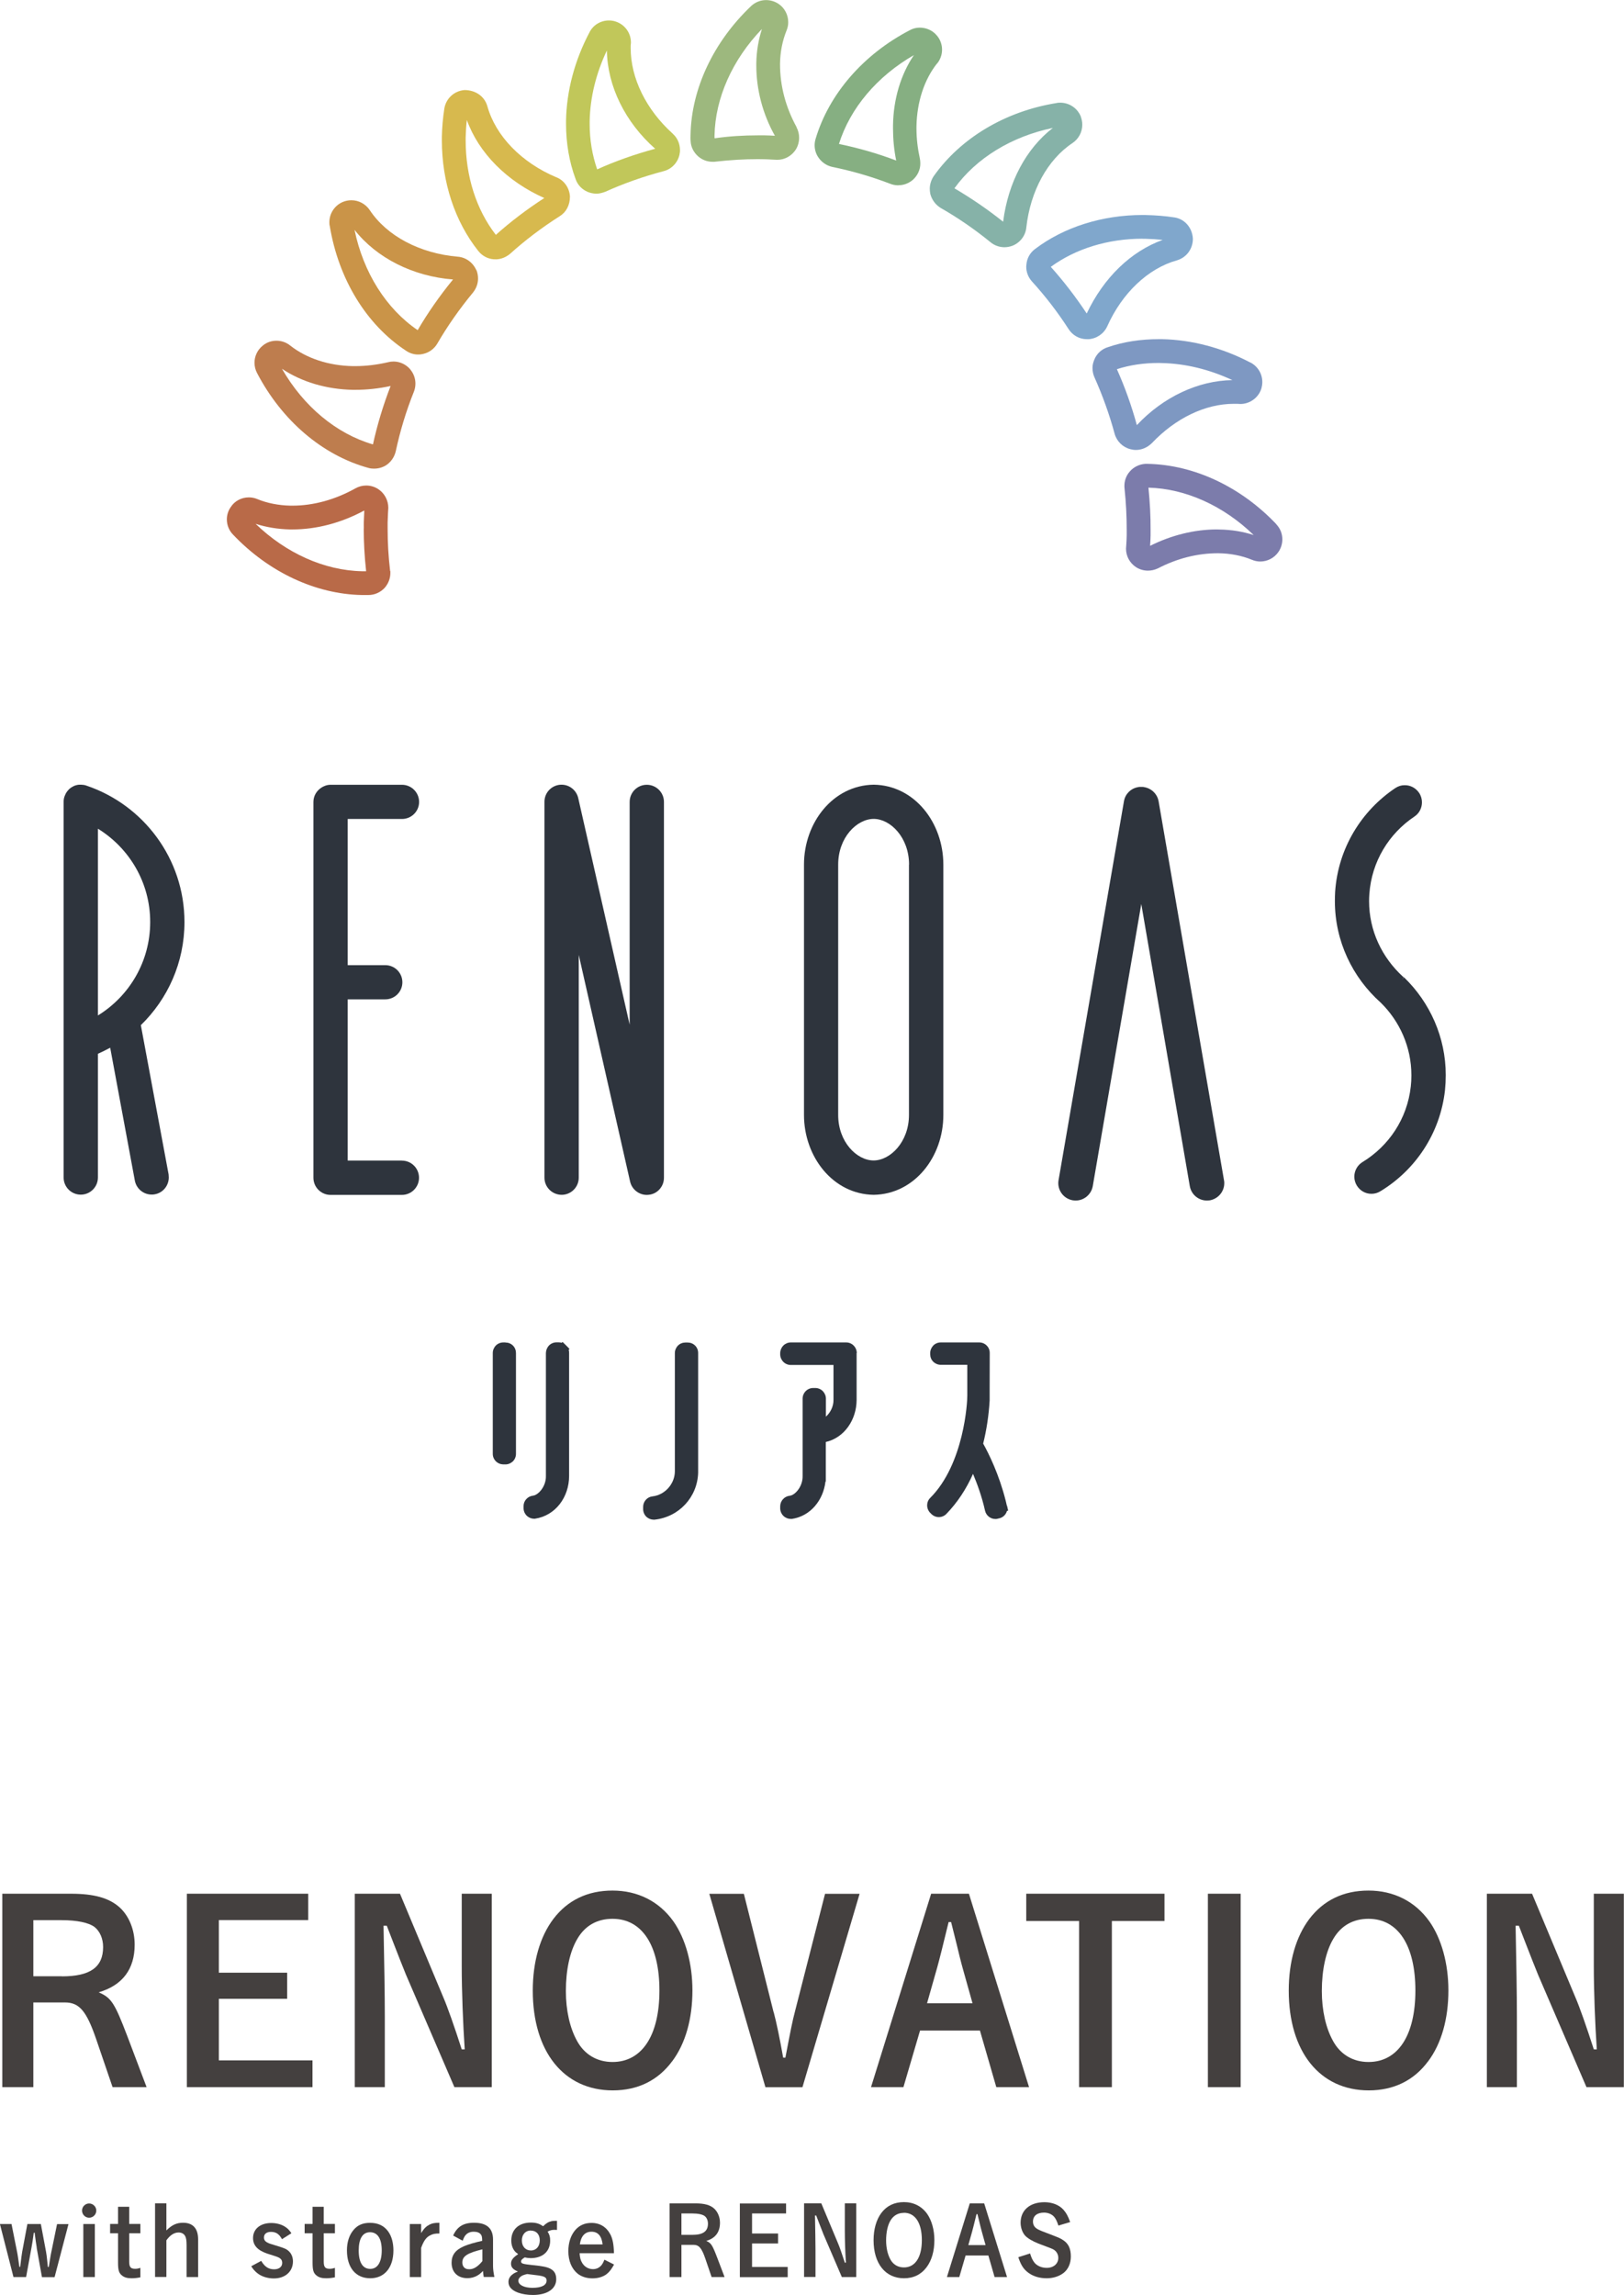<?xml version="1.0" encoding="UTF-8"?><svg id="_レイヤー_2" xmlns="http://www.w3.org/2000/svg" viewBox="0 0 190.42 269.12"><defs><style>.cls-1{fill:#7c7cab;}.cls-2{fill:#80a7cc;}.cls-3{fill:#b96a48;}.cls-4{fill:#c1c75a;}.cls-5{fill:#86af82;}.cls-6{fill:#241d1b;}.cls-7{fill:#7e98c2;}.cls-8{fill:#9db87e;}.cls-9{fill:#be7d4e;}.cls-10{fill:#44403f;}.cls-11{fill:#d7b94e;}.cls-12{fill:#2e343d;}.cls-13{fill:#86b2a8;}.cls-14{fill:#ca9448;}</style></defs><g id="_レイヤー_1-2"><g><path class="cls-10" d="m8.31,222.05c2.71,0,4.45.49,5.68,1.57,1.14,1.02,1.8,2.65,1.8,4.4,0,2.88-1.43,4.77-4.22,5.59,1.48.64,1.86,1.22,3.35,5.12l2.27,6h-3.99l-1.92-5.62c-1.14-3.32-1.98-4.31-3.67-4.31h-3.7v9.93H.27v-22.68h8.04Zm-1.05,9.69c3.32,0,4.83-1.08,4.83-3.44,0-.99-.38-1.86-1.02-2.36-.67-.49-2.01-.79-3.84-.79h-3.32v6.58h3.35Z"/><path class="cls-10" d="m36.14,222.05v3.09h-10.48v6.17h8.01v3.06h-8.01v7.22h10.98v3.14h-14.73v-22.68h14.24Z"/><path class="cls-10" d="m57.68,244.73h-4.4l-5.68-13.19c-.17-.41-1.14-2.85-1.46-3.7q-.52-1.37-.79-2.04h-.38c.09,4.69.15,7.92.15,10.57v8.36h-3.52v-22.68h5.3l5.09,12.17c.47,1.08,1.28,3.38,2.15,6.08h.35c-.2-2.94-.35-6.84-.35-9.75v-8.5h3.52v22.68Z"/><path class="cls-10" d="m78.81,241.7c-1.66,2.24-4.02,3.41-6.96,3.41-5.74,0-9.38-4.54-9.38-11.7,0-3.38.84-6.32,2.42-8.41,1.66-2.18,3.99-3.32,6.93-3.32s5.47,1.25,7.16,3.64c1.4,2.01,2.21,4.92,2.21,8.07,0,3.32-.81,6.23-2.39,8.33Zm-6.99-16.71c-1.81,0-3.23.81-4.13,2.36-.87,1.46-1.34,3.64-1.34,6.11,0,2.27.47,4.34,1.31,5.85.87,1.6,2.36,2.47,4.16,2.47,3.46,0,5.5-3.12,5.5-8.38s-2.01-8.41-5.5-8.41Z"/><path class="cls-10" d="m90.72,235.94q.5,1.89,1.11,5.33h.26c.58-3.03.81-4.25,1.16-5.56l3.49-13.65h4.05l-6.7,22.68h-4.34l-6.58-22.68h4.05l3.49,13.89Z"/><path class="cls-10" d="m105.91,244.73h-3.78l7.05-22.68h4.43l7.05,22.68h-3.84l-1.92-6.64h-7.02l-1.95,6.64Zm8.12-9.84l-1.11-3.96c-.17-.58-.58-2.21-.76-3q-.44-1.72-.64-2.56h-.29c-.7,2.88-1.08,4.4-1.34,5.33l-1.19,4.19h5.33Z"/><path class="cls-10" d="m136.54,222.05v3.2h-6.17v19.48h-3.84v-19.48h-6.2v-3.2h16.22Z"/><path class="cls-10" d="m145.47,244.73h-3.84v-22.68h3.84v22.68Z"/><path class="cls-10" d="m167.45,241.7c-1.66,2.24-4.02,3.41-6.96,3.41-5.74,0-9.38-4.54-9.38-11.7,0-3.38.84-6.32,2.42-8.41,1.66-2.18,3.99-3.32,6.93-3.32s5.47,1.25,7.16,3.64c1.4,2.01,2.21,4.92,2.21,8.07,0,3.32-.81,6.23-2.39,8.33Zm-6.99-16.71c-1.81,0-3.23.81-4.13,2.36-.87,1.46-1.34,3.64-1.34,6.11,0,2.27.47,4.34,1.31,5.85.87,1.6,2.36,2.47,4.16,2.47,3.46,0,5.5-3.12,5.5-8.38s-2.01-8.41-5.5-8.41Z"/><path class="cls-10" d="m190.42,244.73h-4.4l-5.68-13.19c-.17-.41-1.14-2.85-1.46-3.7q-.52-1.37-.79-2.04h-.38c.09,4.69.15,7.92.15,10.57v8.36h-3.52v-22.68h5.3l5.09,12.17c.47,1.08,1.28,3.38,2.15,6.08h.35c-.2-2.94-.35-6.84-.35-9.75v-8.5h3.52v22.68Z"/></g><g><path class="cls-10" d="m4.31,263.56c-.04-.27-.17-1.05-.25-1.76h-.1c-.09.7-.19,1.36-.27,1.76l-.63,3.44h-1.48l-1.59-6.22h1.36l.65,3.26c.08.37.14.87.27,1.76h.1c.1-.89.19-1.53.23-1.76l.61-3.26h1.58l.61,3.26c.03.16.11.72.12.9q.07.61.09.87h.11c.13-.81.24-1.52.3-1.76l.67-3.26h1.34l-1.63,6.22h-1.48l-.62-3.44Z"/><path class="cls-10" d="m11.29,259.2c0,.47-.38.84-.84.84s-.83-.38-.83-.84.38-.83.83-.83.84.37.84.83Zm-.17,7.8h-1.35v-6.22h1.35v6.22Z"/><path class="cls-10" d="m15.15,260.77h1.31v1.09h-1.31v3.34c0,.62.17.83.69.83.21,0,.37-.03.62-.11v1.11c-.38.08-.72.11-1.03.11-.51,0-.85-.1-1.12-.32-.37-.29-.47-.63-.47-1.53v-3.43h-.93v-1.09h.93v-2.01h1.31v2.01Z"/><path class="cls-10" d="m19.51,261.53c.65-.65,1.21-.9,1.95-.9,1.17,0,1.77.68,1.77,1.95v4.42h-1.35v-3.74c0-.58-.06-.9-.2-1.12-.14-.23-.41-.37-.74-.37-.51,0-1,.31-1.43.92v4.3h-1.33v-8.64h1.33v3.17Z"/><path class="cls-10" d="m33.05,262.53c-.33-.59-.7-.83-1.28-.83-.51,0-.82.24-.82.66,0,.29.14.48.5.64.14.07.18.08,1.18.39.73.22,1,.34,1.25.59.3.28.47.71.47,1.18,0,1.19-.91,2-2.24,2-.71,0-1.41-.21-1.9-.59-.33-.26-.51-.46-.75-.84l1.17-.63c.4.69.87.99,1.51.99.59,0,.95-.3.95-.75,0-.34-.17-.55-.59-.71-.06-.02-.44-.16-1.19-.39-1.12-.39-1.64-.96-1.64-1.82,0-1.05.85-1.76,2.13-1.76.58,0,1.14.14,1.58.41.33.2.52.39.79.79l-1.11.7Z"/><path class="cls-10" d="m37.96,260.77h1.31v1.09h-1.31v3.34c0,.62.17.83.69.83.21,0,.37-.03.62-.11v1.11c-.38.08-.72.11-1.03.11-.51,0-.85-.1-1.12-.32-.37-.29-.47-.63-.47-1.53v-3.43h-.93v-1.09h.93v-2.01h1.31v2.01Z"/><path class="cls-10" d="m43.41,267.14c-1.69,0-2.73-1.24-2.73-3.27,0-.98.27-1.8.77-2.39.48-.58,1.1-.84,1.93-.84.95,0,1.66.34,2.15,1.03.39.55.6,1.32.6,2.2,0,2.01-1.04,3.27-2.72,3.27Zm-.02-5.4c-.87,0-1.33.75-1.33,2.15s.48,2.15,1.35,2.15,1.35-.8,1.35-2.17-.48-2.13-1.38-2.13Z"/><path class="cls-10" d="m49.38,261.84c.34-.54.58-.78.96-.98.33-.17.59-.22,1.18-.23v1.26c-.5,0-.72.04-1.05.2-.48.23-.77.62-1.09,1.48v3.43h-1.33v-6.22h1.33v1.07Z"/><path class="cls-10" d="m53.13,262.14c.47-1.05,1.21-1.51,2.45-1.51,1.49,0,2.23.65,2.23,1.97v3.09c0,.36.06.84.16,1.3h-1.25c-.03-.17-.07-.43-.09-.71-.29.3-.43.41-.64.53-.34.21-.77.32-1.18.32-1.14,0-1.86-.7-1.86-1.81,0-.91.46-1.51,1.46-1.94.51-.22,1.17-.41,2.13-.63-.01-.43-.04-.6-.16-.75-.16-.21-.44-.32-.83-.32-.42,0-.75.14-.99.44-.1.13-.18.27-.31.62l-1.12-.61Zm3.42,1.61c-1.76.43-2.34.81-2.34,1.54,0,.32.14.59.39.71.11.06.25.08.47.08.48,0,.99-.33,1.49-.95v-1.38Z"/><path class="cls-10" d="m65.31,261.47c-.12-.01-.23-.01-.3-.01-.32,0-.55.07-.8.21.22.34.3.62.3,1.05,0,1.28-.88,2.06-2.29,2.06-.2,0-.46-.03-.69-.09-.32.2-.43.31-.43.48,0,.25.18.3,1.38.43,1.14.11,1.65.22,2.03.41.5.26.71.63.71,1.25,0,1.12-1.06,1.84-2.73,1.84-.67,0-1.25-.1-1.76-.28-.74-.28-1.11-.69-1.11-1.25,0-.33.14-.62.43-.85.17-.14.32-.23.68-.37-.58-.24-.81-.51-.81-.92s.21-.7.84-1.12c-.22-.16-.32-.24-.43-.38-.24-.31-.38-.73-.38-1.22,0-1.29.89-2.1,2.29-2.1.61,0,1,.12,1.44.43.37-.36.62-.51,1-.6.18-.03.28-.04.63-.04v1.05Zm-3.44,5.17c-.11,0-.55.13-.68.21-.27.16-.41.36-.41.57,0,.5.67.84,1.65.84,1.06,0,1.66-.3,1.66-.85,0-.3-.17-.44-.61-.54-.18-.04-.33-.07-.82-.12-.64-.08-.75-.1-.79-.1h-.01Zm.37-5.1c-.63,0-1.05.47-1.05,1.17s.43,1.17,1.06,1.17,1.04-.48,1.04-1.19-.42-1.14-1.05-1.14Z"/><path class="cls-10" d="m67.96,264.18c.03.54.11.85.32,1.19.28.44.73.7,1.25.7.4,0,.74-.16,1-.47.12-.16.2-.29.34-.64l1.13.57c-.3.54-.51.82-.83,1.09-.42.34-1.02.53-1.7.53s-1.28-.19-1.74-.55c-.7-.57-1.09-1.5-1.09-2.64,0-.99.28-1.84.8-2.46.49-.57,1.12-.85,1.92-.85,1,0,1.77.49,2.23,1.39.25.52.37,1.1.4,2.16h-4.04Zm2.7-1.01c-.12-1-.55-1.49-1.31-1.49s-1.23.52-1.36,1.49h2.67Z"/><path class="cls-10" d="m81.57,258.36c1.03,0,1.7.19,2.16.6.43.39.69,1.01.69,1.67,0,1.1-.54,1.82-1.61,2.13.57.24.71.47,1.28,1.95l.87,2.29h-1.52l-.73-2.14c-.43-1.26-.75-1.64-1.4-1.64h-1.41v3.78h-1.39v-8.64h3.06Zm-.4,3.69c1.26,0,1.84-.41,1.84-1.31,0-.38-.14-.71-.39-.9-.26-.19-.77-.3-1.46-.3h-1.26v2.51h1.28Z"/><path class="cls-10" d="m92.17,258.36v1.18h-3.99v2.35h3.05v1.17h-3.05v2.75h4.18v1.2h-5.61v-8.64h5.42Z"/><path class="cls-10" d="m100.38,267h-1.67l-2.16-5.03c-.07-.16-.43-1.09-.55-1.41q-.2-.52-.3-.78h-.14c.03,1.79.06,3.02.06,4.03v3.18h-1.34v-8.64h2.02l1.94,4.64c.18.41.49,1.29.82,2.32h.13c-.08-1.12-.13-2.61-.13-3.72v-3.24h1.34v8.64Z"/><path class="cls-10" d="m108.65,265.84c-.63.85-1.53,1.3-2.65,1.3-2.19,0-3.57-1.73-3.57-4.46,0-1.29.32-2.41.92-3.21.63-.83,1.52-1.26,2.64-1.26s2.09.48,2.73,1.39c.53.77.84,1.88.84,3.07,0,1.26-.31,2.37-.91,3.17Zm-2.66-6.37c-.69,0-1.23.31-1.58.9-.33.55-.51,1.39-.51,2.33,0,.87.18,1.65.5,2.23.33.61.9.94,1.59.94,1.32,0,2.1-1.19,2.1-3.2s-.77-3.21-2.1-3.21Z"/><path class="cls-10" d="m112.47,267h-1.44l2.68-8.64h1.69l2.68,8.64h-1.46l-.73-2.53h-2.67l-.74,2.53Zm3.09-3.75l-.42-1.51c-.07-.22-.22-.84-.29-1.14q-.17-.65-.24-.98h-.11c-.27,1.1-.41,1.67-.51,2.03l-.45,1.6h2.03Z"/><path class="cls-10" d="m124.1,260.95c-.18-.53-.31-.8-.51-1.03-.27-.3-.71-.48-1.17-.48-.82,0-1.3.39-1.3,1.05,0,.38.16.66.51.87.21.13.6.29,1.54.64.94.36,1.15.44,1.49.67.62.4.9,1,.9,1.92,0,.83-.33,1.54-.9,1.96-.52.38-1.2.59-1.93.59-.82,0-1.53-.21-2.1-.61-.6-.43-.91-.9-1.23-1.86l1.38-.44c.16.52.3.81.53,1.1.32.37.84.59,1.42.59.8,0,1.36-.48,1.36-1.17,0-.4-.2-.75-.51-.95-.21-.13-.23-.13-1.82-.73-.7-.28-1.24-.6-1.55-.92-.33-.36-.54-.94-.54-1.53,0-1.46,1.09-2.4,2.8-2.4.9,0,1.72.32,2.22.88.33.37.53.73.79,1.45l-1.38.41Z"/></g><g><g><path class="cls-12" d="m59.26,157.41h-.25c-.33,0-.64.13-.87.36-.23.24-.36.55-.36.88v11.82c0,.33.13.64.36.87.24.24.54.36.88.37h.25c.33,0,.64-.14.87-.36.24-.24.36-.56.36-.88v-11.82c0-.32-.12-.64-.35-.87-.24-.24-.55-.36-.88-.36Zm7.42.86l.1-.1-.4-.41s0,0,0,0c0,0,0,0,0,0l-.42-.41-.1.1c-.11-.03-.23-.05-.35-.05h-.26c-.33,0-.64.13-.87.36-.23.24-.36.55-.37.88v14.43c.03,1.24-.92,2.27-1.55,2.31-.62.09-1.07.61-1.07,1.22v.24c0,.36.16.7.42.93.23.2.52.31.81.31.07,0,.09,0,.09,0,2.45-.36,4.02-2.56,4.02-5.02v-.59h0v-13.82c0-.12-.01-.25-.05-.37Z"/><path class="cls-12" d="m100.46,158.65c0-.32-.13-.64-.37-.88-.23-.23-.54-.36-.87-.36h-6.5c-.32,0-.63.13-.87.36-.23.24-.36.54-.37.88v.16c0,.33.14.64.36.87.23.23.54.37.88.37h5.01v4.07h0c.02.83-.41,1.57-.89,1.99v-2.12c0-.33-.14-.64-.36-.87-.24-.24-.55-.37-.88-.37h-.25c-.33,0-.64.13-.87.36-.23.23-.37.55-.37.88v9.07h0c.03,1.27-.92,2.3-1.55,2.33-.62.09-1.07.61-1.08,1.23v.24c0,.36.17.7.42.93.23.2.51.31.82.31.07,0,.11,0,.14,0,2.18-.33,3.67-2.19,3.93-4.38h.04s0-4.64,0-4.64c2.16-.49,3.6-2.59,3.61-4.92v-.05s0-.05,0-.05v-5.4Z"/><path class="cls-12" d="m81.52,157.78l-.42.41h0l.41-.41c-.24-.24-.56-.36-.88-.36h-.26c-.32,0-.64.12-.88.36-.23.24-.36.55-.36.87v13.86h0c0,1.48-1.17,2.79-2.63,2.95-.63.07-1.09.61-1.09,1.23v.26c0,.35.15.69.4.92.24.21.54.32.84.32h.09c2.87-.3,5.04-2.64,5.12-5.51v-.17s0-13.87,0-13.87c0-.33-.13-.64-.35-.87Z"/><path class="cls-12" d="m118.06,176.56l-.13-.56h0c-.79-3.14-2-5.57-2.65-6.73.4-1.61.66-3.32.76-5.07v-1.37s.01-4.19.01-4.19h0c0-.34-.13-.64-.35-.86-.24-.25-.56-.37-.88-.37h-4.52c-.33,0-.64.13-.87.36-.23.25-.36.56-.36.88v.15c0,.32.12.64.36.87.22.22.54.36.87.36h3.12v3.58h0c.02.72-.37,8.06-4.36,12.04-.24.24-.35.56-.35.87s.12.62.35.86l.14.14c.23.23.54.37.88.37.34,0,.66-.14.89-.38,1.27-1.31,2.32-2.89,3.12-4.69.5,1.19,1.04,2.66,1.41,4.32.13.57.64.97,1.21.97.07,0,.18,0,.29-.04l.13-.03c.31-.06.61-.25.79-.54.07-.1.12-.22.15-.34l.14-.03-.13-.57Z"/></g><g><path class="cls-12" d="m16.51,120.21c3.15-3.06,5.12-7.34,5.12-12.09,0-7.45-4.83-13.76-11.52-16.01-.21-.08-.43-.09-.6-.1-.02,0-.03,0-.05,0h-.14c-.18,0-.39.05-.63.14l-.09.05s-.17.08-.31.18c-.07.05-.12.1-.16.13-.01.01-.02.02-.03.03,0,0,0,0,0,0l-.04.04c-.19.2-.32.39-.41.6-.04.08-.06.15-.07.17-.06.14-.12.38-.12.65v44.07c0,1.11.9,2.01,2.01,2.01,1.11,0,2.01-.9,2.01-2.01v-14.51c.49-.22.97-.45,1.44-.71l2.89,15.58c.18.96,1.02,1.64,1.97,1.64.12,0,.24,0,.36-.03.98-.17,1.65-1.03,1.65-1.98,0-.12-.01-.24-.02-.35l-3.26-17.53Zm1.1-12.1h0c0,4.65-2.46,8.7-6.13,10.96v-21.9c3.67,2.26,6.13,6.31,6.13,10.94Z"/><path class="cls-12" d="m75.84,92.02c-1.11,0-2.01.9-2.01,2.01v26.12l-6.03-26.57c-.21-.92-1.03-1.57-1.95-1.57h0s-.01,0-.03,0c-.06,0-.13,0-.2.01-1.01.12-1.78.96-1.78,1.99v44.08c0,1.11.9,2,2.01,2.01,1.11,0,2.01-.9,2.01-2.01v-26.12l6.02,26.57s.01.03.01.04c.22.9,1.04,1.53,1.95,1.53h.03c.09,0,.16-.01.24-.02.97-.11,1.74-.96,1.74-1.99v-44.07c0-1.11-.9-2.01-2.01-2.01Z"/><path class="cls-12" d="m47.13,136.08h-6.36v-18.9h4.4c1.11,0,2.01-.89,2.01-2,0-1.12-.9-2.01-2.01-2.01h-4.4v-17.14h6.36c1.11,0,2.01-.89,2.01-2,0-1.11-.9-2.01-2.01-2.01h-8.37c-.44,0-.8.16-1.07.33-.53.34-.94.94-.94,1.68v44.07c0,1.11.9,2.01,2.01,2.01h.07s8.29,0,8.29,0c1.11,0,2.01-.9,2.01-2.01,0-1.11-.89-2.01-2.01-2.01Z"/><path class="cls-12" d="m102.44,92.01v.31s0-.31,0-.31c-4.78.07-8.17,4.46-8.17,9.37v29.35c0,4.9,3.39,9.3,8.17,9.37,4.79-.07,8.18-4.47,8.17-9.37v-29.35c0-4.91-3.38-9.3-8.16-9.37Zm4.14,9.37v29.35c0,3.17-2.19,5.34-4.15,5.34-1.96,0-4.16-2.17-4.15-5.35v-29.34c0-3.19,2.19-5.35,4.16-5.36,1.96,0,4.15,2.17,4.15,5.36Z"/><path class="cls-12" d="m164.62,114.61l-.21.22h0l.19-.24-.08-.06h-.01c-2.48-2.27-3.98-5.41-3.98-8.87,0-.27.01-.54.03-.82.27-3.83,2.3-7.09,5.28-9.09.58-.38.89-1.02.89-1.67,0-.39-.11-.78-.34-1.12-.39-.57-1.01-.89-1.66-.89,0,0,0,0-.03,0,0,0-.02,0-.03,0-.37,0-.74.12-1.07.34-3.94,2.64-6.7,7.02-7.05,12.15-.02.36-.03.73-.03,1.1,0,4.7,2.07,8.96,5.37,11.9,2.22,2.17,3.6,5.21,3.6,8.5v.08c0,.41-.02.83-.07,1.26-.42,3.81-2.6,6.99-5.65,8.85-.61.37-.97,1.03-.97,1.71v.03h0c0,.35.1.7.29,1.02.38.62,1.04.98,1.72.97h.02c.35,0,.71-.1,1.03-.3,4.07-2.47,7-6.74,7.57-11.84.06-.6.09-1.19.09-1.78,0-4.44-1.86-8.52-4.88-11.45Z"/><path class="cls-12" d="m143.55,138.75c0-.12,0-.23-.03-.35h0s-7.67-44.45-7.67-44.45c-.16-.87-.85-1.51-1.67-1.65h.01c-.11-.03-.18-.03-.23-.03-.06,0-.11,0-.14,0h0s0,0,0,0h0s-.09-.01-.15,0h-.03s-.14,0-.25.04h-.03c-.75.15-1.42.77-1.57,1.63l-7.67,44.44c-.02.11-.03.23-.03.35,0,.97.69,1.83,1.68,2.01.13.02.26.03.36.03.97,0,1.82-.7,2-1.68l5.69-33.09,5.69,33.09c.18.98,1.02,1.68,2,1.68h.03c.11,0,.21-.01.3-.02,1.01-.18,1.71-1.04,1.71-2.01Z"/></g><g><path class="cls-3" d="m45.74,66.96v-.04c-.2-1.69-.29-3.31-.29-4.95v-.7c.01-.34.03-.67.04-1.02l.04-.71c0-.9-.47-1.74-1.21-2.21-.41-.26-.88-.4-1.38-.4-.45,0-.89.12-1.26.33-2.38,1.33-4.93,2.03-7.38,2.03h-.25c-1.38-.03-2.72-.29-3.88-.77-.31-.13-.64-.2-.99-.2-.87,0-1.67.43-2.11,1.12-.3.41-.47.92-.47,1.46,0,.68.26,1.31.72,1.78,4.18,4.41,9.69,6.99,15.13,7.09h.74c.73,0,1.43-.31,1.93-.86.42-.49.65-1.09.65-1.72v-.23Zm-3.09-4.99c0,1.55.08,3.2.28,5.01h-.28s-.21,0-.21,0c-4.4-.09-8.9-2.11-12.47-5.56,1.27.41,2.63.63,4.06.66h.25c2.82,0,5.73-.76,8.43-2.22v.13c-.02.39-.04.8-.05,1.19-.01.2,0,.39,0,.78Z"/><path class="cls-9" d="m48.09,43.29c-.5-.57-1.21-.9-1.95-.9-.23,0-.44.03-.63.08-1.29.3-2.59.46-3.85.46h-.29c-2.83-.05-5.44-.91-7.35-2.42-.45-.36-1.01-.56-1.61-.56s-1.18.21-1.63.6c-.59.48-.94,1.22-.94,1.98,0,.43.11.85.3,1.21,2.92,5.59,7.68,9.65,13.07,11.13.24.07.48.08.63.08h.03c.47,0,.93-.12,1.34-.36.6-.37,1.02-.96,1.19-1.66.51-2.38,1.22-4.74,2.13-7,.12-.3.18-.63.18-.95,0-.61-.21-1.19-.62-1.68Zm-6.43,2.42c1.36,0,2.75-.15,4.14-.45-.88,2.27-1.57,4.57-2.07,6.85-4.29-1.25-8.13-4.45-10.67-8.87,2.3,1.54,5.21,2.41,8.32,2.47h.29Z"/><path class="cls-14" d="m55.85,31.68c-.39-.9-1.23-1.51-2.17-1.58-4.44-.38-8.31-2.42-10.33-5.47-.49-.72-1.29-1.15-2.15-1.15-.35,0-.68.07-.98.19-.97.4-1.6,1.34-1.6,2.39,0,.1,0,.3.05.46,1.03,6.21,4.28,11.54,8.93,14.6.42.29.91.45,1.4.45h.04c.25,0,.43-.04.58-.07.7-.16,1.3-.6,1.66-1.22,1.17-2.02,2.58-4.04,4.19-5.99.38-.48.59-1.06.58-1.65,0-.33-.06-.65-.19-.99Zm-6.88,7.03c-3.7-2.52-6.37-6.77-7.4-11.76,2.56,3.28,6.84,5.46,11.55,5.82-1.57,1.92-2.96,3.91-4.15,5.95Z"/><path class="cls-11" d="m65.26,20.8c-4.12-1.73-7.15-4.86-8.12-8.36-.32-1.11-1.34-1.88-2.68-1.88-1.21.1-2.17.99-2.36,2.17-.17,1.1-.27,2.22-.29,3.32v.41s0,0,0,0c0,4.9,1.52,9.51,4.28,12.98.44.55,1.09.91,1.79.96h.2s.02.01.02.01c.61,0,1.21-.23,1.71-.65,1.76-1.59,3.73-3.08,5.82-4.41.75-.46,1.2-1.29,1.2-2.31-.06-1.01-.68-1.89-1.58-2.25Zm-1.44,2.42c-2.04,1.32-3.95,2.77-5.68,4.32-2.29-2.95-3.54-6.87-3.54-11.07v-.36c.02-.7.06-1.38.14-2.04,1.38,3.86,4.71,7.21,9.08,9.15Z"/><path class="cls-4" d="m78.87,15.66c-3.09-2.78-4.93-6.49-4.92-10.04v-.27s.03-.36.03-.36h0c0-1.14-.73-2.13-1.81-2.47-.24-.08-.5-.12-.78-.12-.96,0-1.85.54-2.27,1.39-1.74,3.29-2.69,6.88-2.75,10.36v.36s0,0,0,0c0,2.3.38,4.49,1.12,6.48.22.68.76,1.24,1.44,1.52.29.12.61.18.92.2h.07s.01,0,.01,0c.3,0,.62-.07,1.03-.22,2.13-.96,4.42-1.78,6.85-2.42.91-.23,1.62-.95,1.85-1.88.05-.23.08-.43.07-.6,0-.74-.31-1.44-.86-1.92Zm-2.04,1.78c-2.43.66-4.72,1.47-6.81,2.42-.58-1.68-.88-3.46-.88-5.33v-.31c.05-2.78.75-5.63,2.02-8.3.06,4.17,2.14,8.42,5.67,11.53Z"/><path class="cls-8" d="m93.41,14.92c-1.28-2.33-1.95-4.82-1.95-7.42.02-1.4.28-2.72.77-3.93.13-.32.2-.66.19-.98,0-.84-.41-1.64-1.11-2.12-.44-.3-.95-.46-1.49-.46-.66,0-1.29.26-1.77.72-4.4,4.19-6.98,9.69-7.08,15.06,0,.07-.01.17-.01.29,0,.14,0,.31.02.48.03.68.36,1.33.92,1.81.47.39,1.04.6,1.64.6h.21c1.85-.21,3.52-.31,5.11-.31.23,0,.45,0,.69.01.3,0,.6.02.92.04l.66.03c.87,0,1.68-.44,2.18-1.2.26-.43.39-.9.39-1.39,0-.43-.1-.83-.3-1.22Zm-4.73-7.51v.29c0,2.79.75,5.69,2.18,8.22h0c-.42-.02-.82-.05-1.22-.05h-.39s-.37,0-.37,0c-1.69,0-3.38.1-5.04.34-.02,0-.04-.01-.06-.02,0-.07,0-.16,0-.29.08-4.39,2.09-8.9,5.56-12.5-.41,1.27-.64,2.62-.66,4.01Z"/><path class="cls-6" d="m83.61,16.8h0s.02,0,0,0Z"/><path class="cls-5" d="m109.9,7.43c.36-.46.56-1.03.56-1.61s-.21-1.19-.59-1.63c-.48-.6-1.22-.95-2.03-.95-.42,0-.83.11-1.18.31-5.45,2.84-9.47,7.49-11.03,12.74-.07.23-.11.49-.11.74,0,.47.13.94.38,1.34.38.61.99,1.05,1.68,1.2,2.35.48,4.64,1.15,6.83,1.99.28.11.56.16.86.17h.08s.01-.01.01-.01c.58,0,1.14-.2,1.64-.6.59-.51.93-1.24.91-1.98,0-.2-.02-.37-.05-.53-.26-1.19-.4-2.37-.4-3.53v-.26c.05-2.88.92-5.5,2.42-7.39Zm-4.83,11.39c-2.13-.81-4.38-1.46-6.7-1.94,1.31-4.2,4.48-7.94,8.79-10.42-1.54,2.27-2.41,5.17-2.45,8.25,0,.1,0,.2,0,.37,0,1.25.12,2.5.37,3.74Z"/><path class="cls-13" d="m126.74,13.69c-.39-.99-1.33-1.64-2.41-1.65-.1,0-.3,0-.49.05-5.97.97-11.2,4.09-14.37,8.58-.3.46-.45.98-.45,1.46,0,.18.02.38.06.61.18.69.63,1.29,1.23,1.65,2,1.14,3.96,2.49,5.83,4.01.44.37,1.01.58,1.6.59h.03c.31,0,.64-.06.96-.18.9-.37,1.52-1.19,1.61-2.14.47-4.26,2.49-7.96,5.42-9.9.72-.49,1.14-1.29,1.14-2.15,0-.32-.06-.63-.17-.93Zm-9.12,12.31c-1.84-1.47-3.77-2.78-5.71-3.92,2.56-3.55,6.72-6.08,11.54-7.08-3.14,2.43-5.24,6.37-5.83,11Z"/><path class="cls-2" d="m137.67,25.49c-1.03-.16-2.11-.25-3.48-.28h-.22s0,0,0,0c-4.73,0-9.22,1.42-12.61,3.99-.59.44-.96,1.1-1.01,1.84l-.02.21v.03c0,.62.23,1.23.66,1.71,1.6,1.76,3.01,3.59,4.3,5.59.47.74,1.27,1.19,2.14,1.19h.2s.03,0,.03,0c.94-.07,1.77-.64,2.17-1.51,1.74-3.9,4.79-6.79,8.16-7.73,1.12-.33,1.88-1.33,1.88-2.54-.07-1.29-.96-2.32-2.18-2.5Zm-3.71,2.51h.36c.7.02,1.36.06,2.01.13-3.73,1.34-6.92,4.43-8.91,8.63-1.28-1.94-2.7-3.78-4.21-5.47,2.91-2.13,6.71-3.3,10.75-3.3Z"/><path class="cls-7" d="m146.63,42.52c-3.29-1.73-6.89-2.68-10.38-2.75h-.38c-2.14,0-4.15.31-5.97.94-.71.21-1.3.76-1.57,1.42-.15.34-.24.7-.23,1.04,0,.35.07.71.22,1.05.98,2.19,1.77,4.42,2.37,6.62.24.9.95,1.6,1.85,1.83.18.04.38.09.64.09h.01c.68,0,1.33-.28,1.86-.79,2.77-2.93,6.27-4.62,9.62-4.62h.26c.12,0,.21,0,.5.02,1.14,0,2.16-.76,2.48-1.84.06-.23.1-.47.1-.74,0-.96-.53-1.83-1.38-2.28Zm-10.76.04c.1,0,.19,0,.32.01,2.76.05,5.61.74,8.31,2-4,.05-8.12,1.98-11.2,5.28-.6-2.21-1.39-4.43-2.34-6.56,1.5-.49,3.16-.73,4.91-.73Z"/><path class="cls-1" d="m149.68,61.49c-4.18-4.42-9.69-7-15.12-7.1h-.23s-.03,0-.03,0c-.72.04-1.39.38-1.83.9-.4.45-.63,1.05-.63,1.68,0,.07,0,.22.02.34.17,1.62.25,3.22.25,4.76v.71c0,.37-.03.79-.06,1.25l-.02.29v.02c0,.88.44,1.69,1.2,2.18.42.26.89.39,1.35.39h.03c.39,0,.79-.09,1.17-.27,2.22-1.15,4.59-1.77,7.04-1.77h.03c1.43.02,2.76.28,3.95.77.31.13.64.2.97.2.85,0,1.65-.42,2.13-1.12.3-.43.46-.96.46-1.47,0-.67-.25-1.3-.71-1.77Zm-15.01-4.31c4.35.12,8.79,2.12,12.33,5.56-1.26-.41-2.61-.63-4-.65-.11,0-.23-.01-.33-.01-2.62,0-5.34.68-7.81,1.92v-.12c.02-.37.05-.72.05-1.09v-.71c.01-1.56-.08-3.16-.25-4.89Z"/></g></g></g></svg>